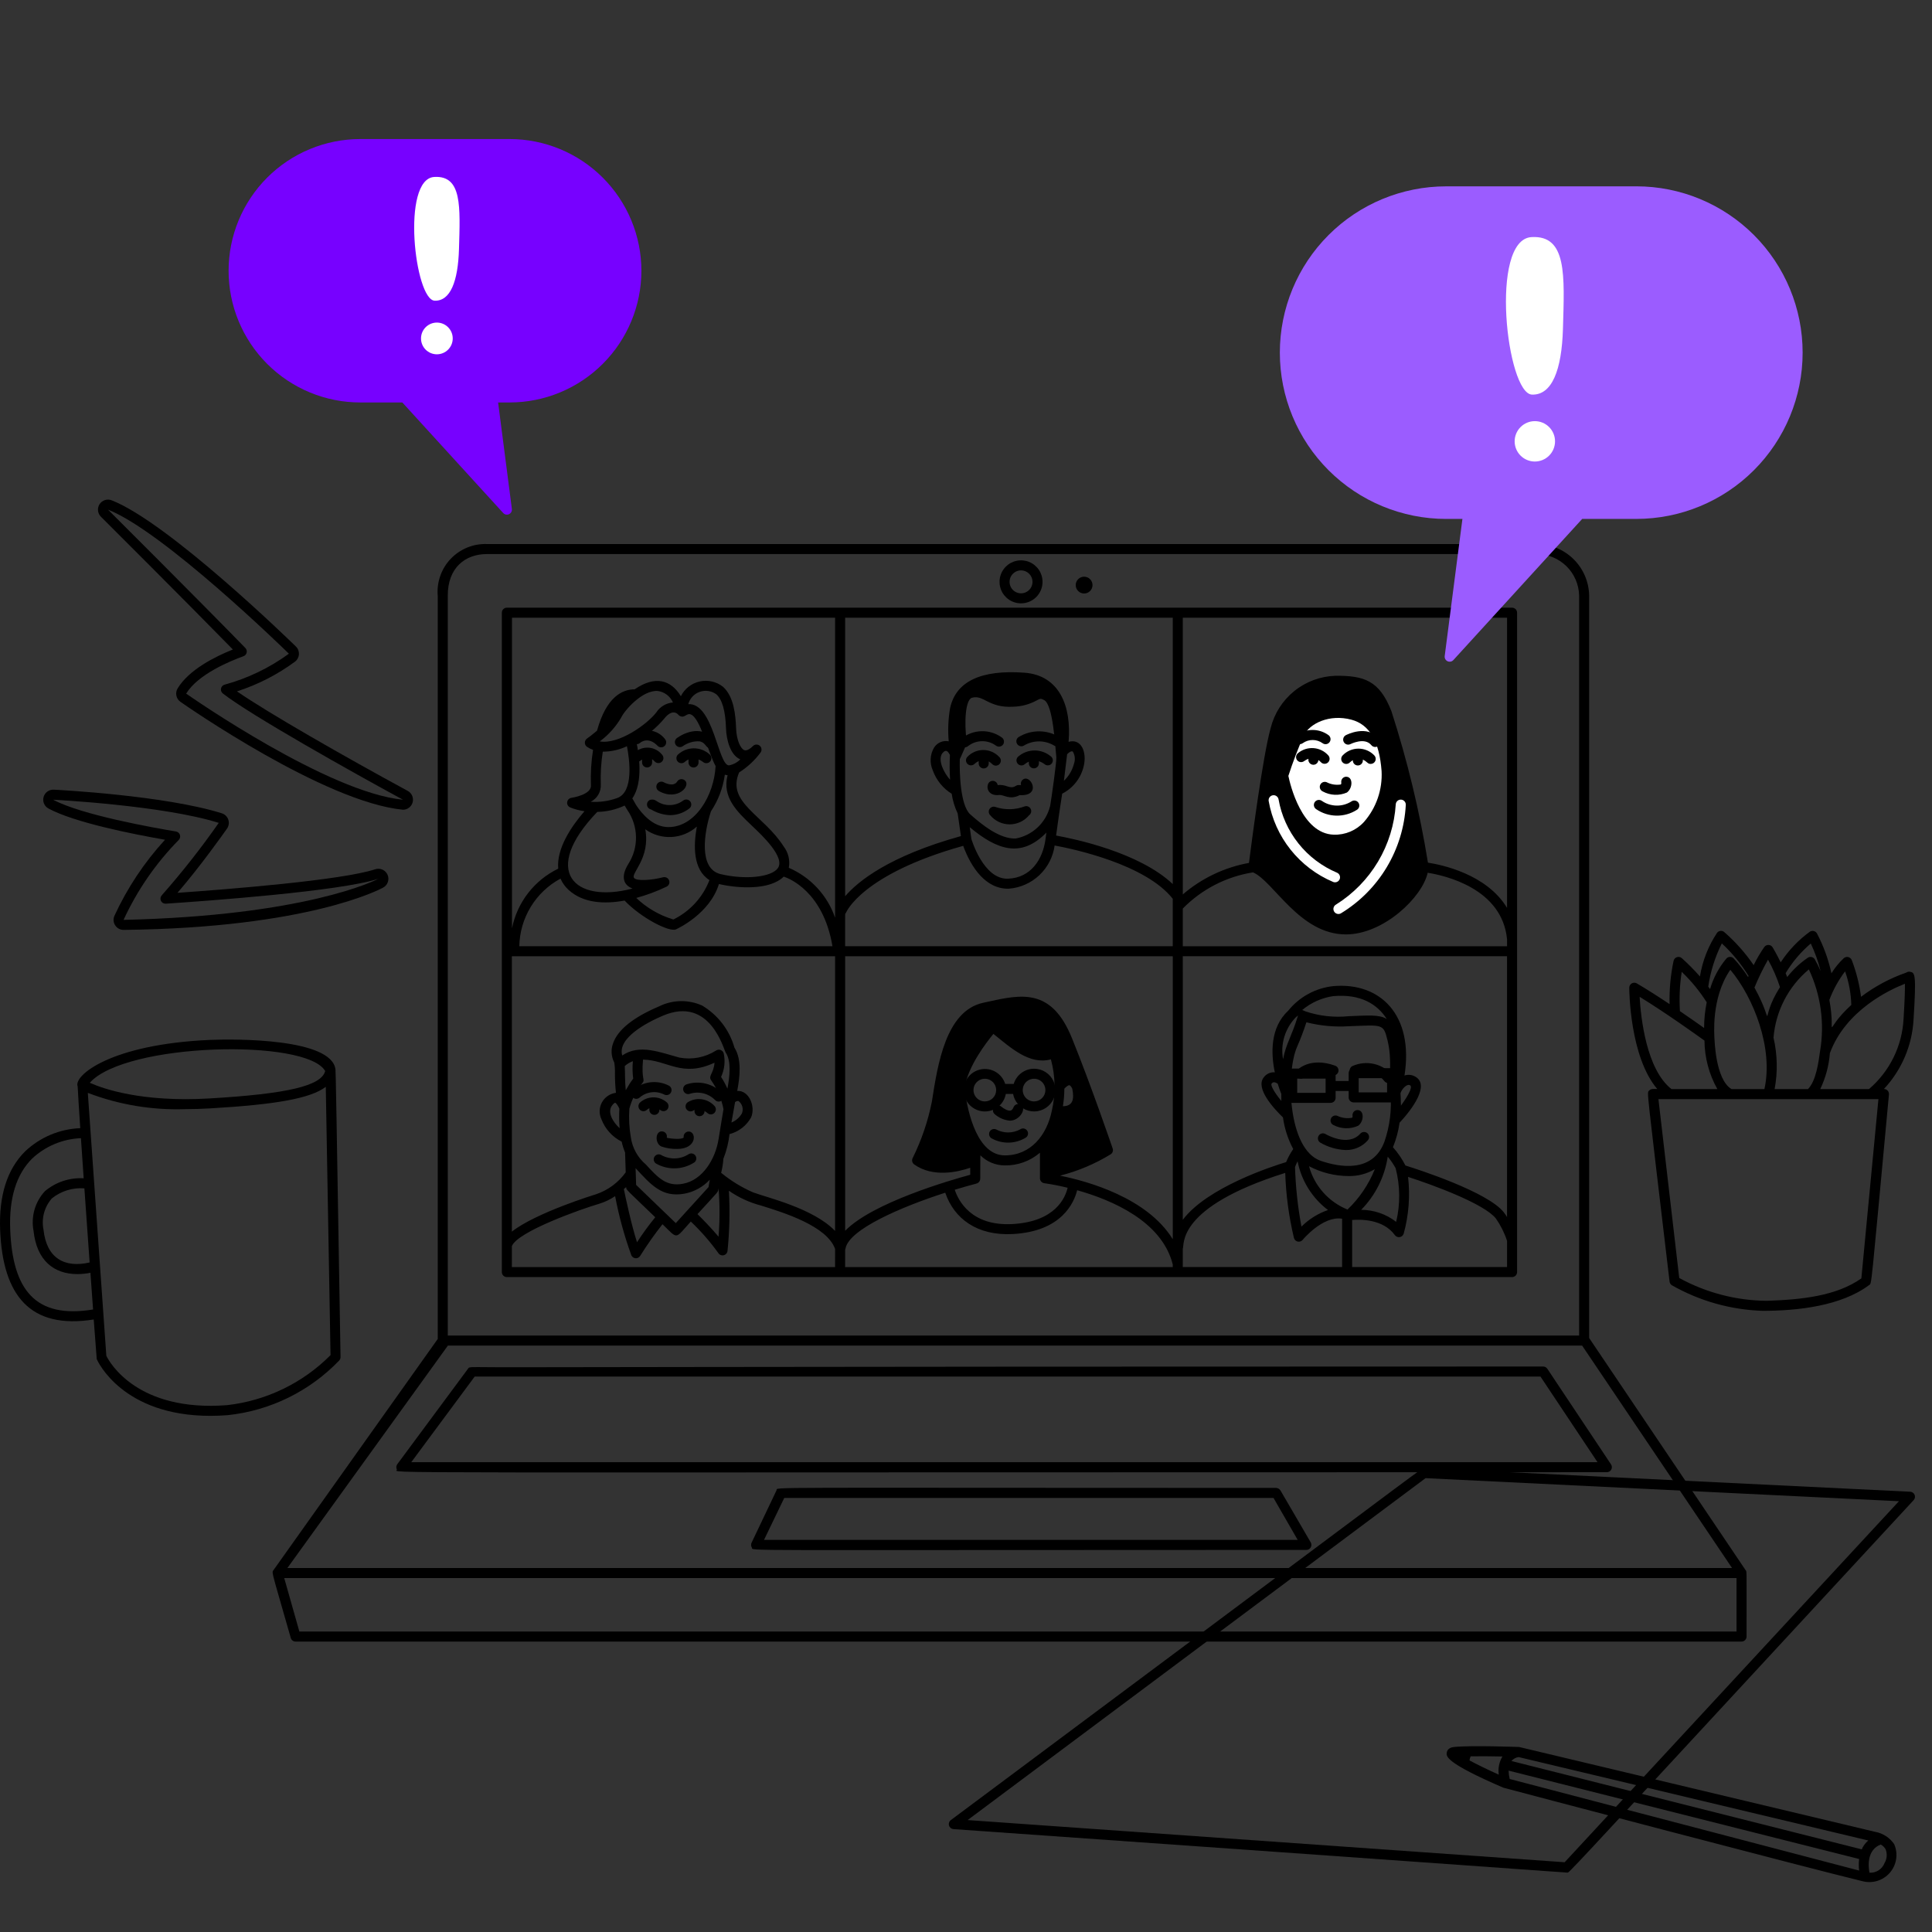 <?xml version="1.0" encoding="UTF-8"?> <svg xmlns="http://www.w3.org/2000/svg" width="264" height="264" viewBox="0 0 264 264" fill="none"><rect x="0" y="0" width="264" height="264" fill="#333333" stroke="none"/><g id="Frame 2087325016"><g id="Group"><path id="Vector" d="M213.808 255.855C212.8 255.807 206.21 255.284 130.29 249.941C130.151 249.931 130.017 249.879 129.908 249.791C129.799 249.704 129.719 249.585 129.68 249.45C129.641 249.316 129.643 249.173 129.688 249.04C129.732 248.907 129.816 248.791 129.929 248.708C182.649 209.409 192.059 202.289 193.869 201.025C194.424 200.637 194.542 200.591 194.623 200.603L261.022 203.838C261.153 203.844 261.279 203.887 261.385 203.962C261.492 204.038 261.574 204.142 261.624 204.263C261.673 204.383 261.687 204.516 261.664 204.644C261.64 204.772 261.581 204.891 261.492 204.987C224.808 244.632 216.648 253.519 214.751 255.418C214.148 256.022 214.333 255.88 213.808 255.855ZM132.225 248.704L213.805 254.467L259.483 205.135L194.797 201.984L132.225 248.704Z" fill="black"></path><path id="Vector_2" d="M258.855 252.029C258.555 251.579 258.166 251.195 257.713 250.9C257.26 250.604 256.752 250.403 256.22 250.31L207.585 238.719C207.317 238.711 201.051 238.481 198.68 238.719C197.884 238.797 197.721 239.28 197.693 239.482C197.614 239.993 197.481 240.852 205.415 244.277C205.543 244.331 247.375 255.343 254.454 257.046C255.125 257.232 255.835 257.225 256.502 257.025C257.169 256.826 257.766 256.442 258.225 255.918C258.684 255.394 258.985 254.751 259.095 254.063C259.204 253.376 259.118 252.671 258.844 252.03L258.855 252.029ZM204.799 242.499C203.351 241.846 201.9 241.146 200.806 240.557C200.818 240.36 200.872 240.167 200.962 239.992C202.332 239.973 204.003 239.992 205.302 240.018C204.855 240.763 204.678 241.639 204.799 242.499ZM207.519 240.098L255.292 251.495C254.979 251.767 254.716 252.091 254.515 252.454C254.471 252.536 254.447 252.623 254.408 252.708L206.532 240.635C206.782 240.338 207.134 240.147 207.519 240.098ZM206.149 241.95C243.705 251.414 252.133 253.55 254.043 254.024C253.979 254.548 253.979 255.079 254.043 255.603L206.293 243.092C206.202 242.718 206.153 242.335 206.145 241.95H206.149ZM257.511 254.583C257.354 254.992 257.069 255.34 256.699 255.576C256.33 255.812 255.894 255.923 255.456 255.894C255.277 254.95 255.104 252.787 256.995 252.044C257.271 252.195 257.501 252.418 257.659 252.689C257.782 252.995 257.832 253.325 257.807 253.653C257.781 253.982 257.68 254.3 257.511 254.583Z" fill="black"></path><path id="Vector_3" d="M45.842 146.163C45.392 141.866 32.087 141.952 28.685 142.1C15.081 142.69 9.996 147.002 10.615 148.465C10.656 149.381 10.786 151.454 10.967 154.161C8.153 154.269 5.475 155.396 3.431 157.332C0.982 159.762 -0.166 163.373 0.019 168.061C0.374 177.042 4.12 181.683 12.807 180.301C13.045 183.544 13.208 185.686 13.218 185.718C13.366 186.054 16.767 193.469 28.736 193.469C29.495 193.469 30.29 193.438 31.121 193.376C36.922 192.76 42.319 190.112 46.357 185.9C46.472 185.771 46.535 185.603 46.532 185.43C45.947 149.632 45.874 146.476 45.842 146.163ZM44.436 146.352C43.913 148.379 39.286 149.471 28.622 150.098C19.32 150.646 14.034 148.75 12.267 147.957C17.131 142.486 41.858 141.872 44.436 146.352ZM1.395 168.008C1.226 163.725 2.233 160.465 4.39 158.314C6.206 156.615 8.573 155.626 11.059 155.529L11.434 161.009C9.507 160.896 7.61 161.527 6.135 162.772C5.471 163.491 4.984 164.355 4.715 165.296C4.445 166.237 4.4 167.229 4.583 168.19C5.017 172.244 7.358 174.1 10.574 174.1C11.172 174.099 11.768 174.038 12.355 173.92L12.718 178.936C4.836 180.232 1.719 176.277 1.395 168.008ZM12.248 172.511C8.848 173.291 6.365 171.963 5.946 168.039C5.793 167.285 5.816 166.506 6.014 165.763C6.213 165.019 6.58 164.332 7.088 163.754C8.342 162.75 9.93 162.26 11.531 162.384L12.248 172.511ZM31.026 192.009C18.807 192.95 14.998 186.221 14.53 185.266L12 149.336C16.245 150.958 20.772 151.714 25.314 151.56C26.379 151.56 27.506 151.528 28.702 151.458C37.703 150.93 42.432 150.102 44.517 148.509L45.166 185.174C41.367 188.994 36.38 191.405 31.026 192.009Z" fill="black"></path><path id="Vector_4" d="M238.537 214.566C238.537 214.566 217.208 182.918 217.15 182.832V81.38C217.118 79.501 216.348 77.71 215.007 76.393C213.666 75.076 211.862 74.339 209.983 74.34H66.523C65.6 74.31 64.681 74.476 63.827 74.828C62.973 75.18 62.203 75.71 61.569 76.381C60.935 77.053 60.451 77.852 60.149 78.725C59.847 79.598 59.734 80.525 59.817 81.445V182.962L37.376 214.544C37.256 214.711 37.183 214.724 37.358 215.451C37.586 216.395 38.231 218.547 39.731 223.816C39.772 223.96 39.859 224.086 39.978 224.176C40.097 224.266 40.242 224.314 40.392 224.314H237.974C238.156 224.314 238.33 224.242 238.459 224.113C238.587 223.985 238.659 223.81 238.659 223.629C238.659 218.423 238.674 216.272 238.659 215.354C238.644 214.605 238.613 214.677 238.537 214.566ZM61.187 81.434C61.16 77.537 63.617 75.71 66.523 75.71H209.987C211.503 75.709 212.959 76.303 214.042 77.364C215.125 78.424 215.749 79.867 215.78 81.383V182.499H61.187V81.434ZM61.203 183.869H216.191C217.346 185.6 221.573 191.835 236.677 214.263H39.271L61.203 183.869ZM40.908 222.946L38.838 215.633H237.289V222.946H40.908Z" fill="black"></path><path id="Vector_5" d="M90.015 108.08C89.863 107.988 89.752 107.839 89.708 107.667C89.663 107.494 89.687 107.311 89.775 107.156C89.863 107.001 90.008 106.886 90.18 106.837C90.351 106.787 90.535 106.806 90.692 106.89C90.751 106.923 92.021 107.621 92.542 106.786C92.589 106.709 92.651 106.643 92.725 106.591C92.798 106.539 92.881 106.501 92.968 106.481C93.056 106.461 93.147 106.458 93.236 106.473C93.324 106.488 93.409 106.52 93.486 106.568C94.594 107.26 92.618 109.564 90.015 108.08Z" fill="black"></path><path id="Vector_6" d="M91.589 111.387C90.66 111.358 89.754 111.088 88.96 110.605C88.815 110.576 88.684 110.502 88.585 110.392C88.486 110.283 88.425 110.144 88.411 109.997C88.397 109.851 88.431 109.703 88.508 109.577C88.585 109.451 88.7 109.353 88.837 109.298C88.987 109.253 89.145 109.245 89.299 109.273C89.453 109.301 89.599 109.366 89.723 109.461C90.261 109.832 90.903 110.024 91.556 110.01C92.21 109.996 92.842 109.777 93.364 109.384C93.436 109.33 93.518 109.291 93.605 109.269C93.692 109.246 93.783 109.241 93.872 109.254C93.961 109.267 94.047 109.297 94.124 109.343C94.202 109.389 94.269 109.449 94.323 109.521C94.377 109.593 94.417 109.675 94.439 109.762C94.461 109.849 94.466 109.94 94.454 110.029C94.441 110.118 94.411 110.204 94.365 110.281C94.319 110.359 94.258 110.426 94.186 110.48C93.444 111.06 92.531 111.379 91.589 111.387Z" fill="black"></path><path id="Vector_7" d="M90.348 102.121C90.257 102.121 90.166 102.102 90.081 102.067C89.997 102.031 89.92 101.978 89.857 101.912C88.624 100.638 87.63 101.364 87.441 101.528C87.304 101.643 87.127 101.7 86.948 101.687C86.77 101.674 86.603 101.591 86.485 101.456C86.367 101.322 86.306 101.146 86.316 100.967C86.325 100.788 86.405 100.62 86.537 100.499C86.847 100.24 87.206 100.047 87.593 99.93C87.979 99.813 88.385 99.774 88.787 99.817C89.188 99.86 89.577 99.984 89.93 100.18C90.283 100.376 90.593 100.641 90.842 100.959C90.935 101.056 90.999 101.178 91.023 101.31C91.048 101.443 91.033 101.579 90.98 101.703C90.928 101.827 90.84 101.933 90.727 102.007C90.615 102.082 90.483 102.121 90.348 102.121Z" fill="black"></path><path id="Vector_8" d="M97.069 102.238C96.392 102.238 96.495 101.466 95.562 101.296C94.755 101.261 93.96 101.497 93.302 101.964C93.153 102.069 92.969 102.111 92.79 102.08C92.611 102.049 92.451 101.948 92.346 101.799C92.241 101.651 92.2 101.467 92.231 101.287C92.262 101.108 92.363 100.949 92.511 100.844C94.224 99.635 96.431 99.419 97.639 101.166C97.71 101.269 97.751 101.39 97.758 101.515C97.765 101.64 97.738 101.764 97.679 101.875C97.621 101.985 97.533 102.078 97.425 102.142C97.317 102.206 97.194 102.239 97.069 102.238Z" fill="black"></path><path id="Vector_9" d="M131.836 102.117C131.697 102.116 131.562 102.074 131.448 101.995C131.334 101.917 131.247 101.805 131.197 101.676C131.148 101.547 131.139 101.405 131.172 101.271C131.204 101.136 131.277 101.014 131.38 100.922C132.153 100.297 133.111 99.944 134.104 99.916C135.098 99.888 136.074 100.187 136.882 100.767C136.957 100.817 137.022 100.88 137.072 100.955C137.123 101.029 137.158 101.113 137.176 101.201C137.195 101.289 137.195 101.38 137.178 101.468C137.162 101.556 137.128 101.641 137.078 101.716C137.029 101.791 136.965 101.856 136.891 101.906C136.816 101.957 136.733 101.992 136.645 102.011C136.556 102.029 136.466 102.03 136.377 102.013C136.289 101.996 136.205 101.962 136.129 101.912C135.574 101.495 134.896 101.273 134.201 101.28C133.506 101.286 132.833 101.522 132.285 101.949C132.16 102.057 132.001 102.117 131.836 102.117Z" fill="black"></path><path id="Vector_10" d="M139.197 100.712C140.039 100.201 141.007 99.931 141.993 99.935C142.979 99.938 143.945 100.213 144.785 100.73C144.935 100.833 145.037 100.991 145.07 101.17C145.103 101.349 145.064 101.533 144.961 101.683C144.858 101.832 144.7 101.935 144.521 101.968C144.342 102.001 144.158 101.962 144.008 101.859C143.387 101.495 142.679 101.305 141.959 101.308C141.239 101.311 140.534 101.508 139.916 101.878C139.761 101.971 139.577 101.999 139.402 101.956C139.227 101.913 139.075 101.803 138.981 101.65C138.886 101.497 138.856 101.312 138.896 101.137C138.937 100.961 139.045 100.809 139.197 100.712Z" fill="black"></path><path id="Vector_11" d="M139.705 106.586C139.612 106.673 139.545 106.785 139.512 106.908C139.479 107.031 139.481 107.161 139.518 107.283C139.433 107.283 139.347 107.283 139.266 107.272C138.688 107.213 138.718 107.82 137.647 107.458C137.229 107.292 136.777 107.229 136.329 107.276C136.305 107.125 136.23 106.987 136.118 106.883C136.006 106.779 135.862 106.716 135.71 106.703C135.558 106.69 135.405 106.729 135.278 106.812C135.15 106.896 135.053 107.02 135.004 107.165C134.751 107.913 135.266 108.778 136.511 108.634C137.211 108.558 137.906 109.376 139.339 108.65C142.484 108.834 140.757 105.575 139.705 106.586Z" fill="black"></path><path id="Vector_12" d="M135.31 111.4C135.199 111.288 135.129 111.142 135.113 110.985C135.097 110.828 135.136 110.67 135.222 110.538C135.309 110.406 135.439 110.309 135.589 110.261C135.74 110.214 135.902 110.22 136.049 110.279C137.337 110.703 138.732 110.673 140.001 110.193C140.157 110.138 140.328 110.142 140.482 110.204C140.635 110.265 140.761 110.38 140.837 110.528C140.912 110.675 140.931 110.845 140.891 111.005C140.851 111.166 140.755 111.306 140.619 111.401C140.295 111.791 139.889 112.104 139.43 112.319C138.971 112.534 138.471 112.645 137.964 112.645C137.458 112.645 136.957 112.533 136.499 112.318C136.04 112.103 135.634 111.789 135.31 111.4Z" fill="black"></path><path id="Vector_13" d="M86.939 150.154C86.804 150.154 86.671 150.113 86.559 150.038C86.446 149.962 86.359 149.855 86.307 149.729C86.256 149.604 86.243 149.466 86.269 149.333C86.296 149.2 86.362 149.078 86.459 148.983C87.117 148.392 87.938 148.014 88.815 147.898C89.691 147.782 90.583 147.935 91.371 148.335C91.453 148.373 91.526 148.427 91.586 148.494C91.647 148.56 91.694 148.638 91.724 148.723C91.754 148.808 91.768 148.898 91.763 148.988C91.759 149.078 91.737 149.166 91.699 149.247C91.66 149.329 91.606 149.402 91.54 149.462C91.473 149.523 91.395 149.569 91.31 149.6C91.226 149.63 91.136 149.644 91.046 149.639C90.956 149.635 90.868 149.613 90.786 149.575C90.249 149.296 89.641 149.184 89.04 149.254C88.439 149.324 87.872 149.572 87.413 149.966C87.285 150.087 87.115 150.154 86.939 150.154Z" fill="black"></path><path id="Vector_14" d="M98.212 150.53C98.115 150.53 98.018 150.509 97.929 150.469C97.841 150.429 97.761 150.37 97.697 150.297C97.252 149.852 96.692 149.54 96.08 149.395C95.468 149.25 94.828 149.277 94.231 149.475C94.061 149.525 93.878 149.508 93.721 149.427C93.563 149.346 93.443 149.207 93.386 149.039C93.329 148.871 93.339 148.688 93.414 148.528C93.49 148.367 93.624 148.242 93.79 148.179C94.643 147.894 95.558 147.858 96.431 148.072C97.304 148.287 98.098 148.745 98.722 149.393C98.808 149.491 98.865 149.613 98.885 149.742C98.904 149.872 98.886 150.005 98.832 150.125C98.779 150.245 98.692 150.346 98.582 150.418C98.472 150.49 98.343 150.529 98.212 150.53Z" fill="black"></path><path id="Vector_15" d="M93.987 154.629C93.807 154.662 93.647 154.765 93.541 154.915C93.436 155.066 93.394 155.252 93.424 155.433C93.179 155.76 91.528 155.585 91.12 155.47V155.412C91.137 155.324 91.136 155.233 91.117 155.145C91.099 155.056 91.063 154.973 91.012 154.899C90.961 154.824 90.896 154.761 90.82 154.712C90.745 154.662 90.661 154.629 90.572 154.612C89.514 154.424 89.438 156.248 90.38 156.667C91.075 156.905 91.806 157.016 92.539 156.997C95.394 156.992 95.157 154.435 93.987 154.629Z" fill="black"></path><path id="Vector_16" d="M89.622 158.983C89.473 158.878 89.372 158.719 89.34 158.54C89.309 158.361 89.35 158.177 89.454 158.028C89.558 157.88 89.718 157.778 89.897 157.747C90.075 157.715 90.26 157.756 90.408 157.861C90.987 158.171 91.638 158.319 92.293 158.29C92.948 158.261 93.584 158.055 94.132 157.695C94.211 157.651 94.299 157.624 94.389 157.614C94.479 157.604 94.57 157.612 94.656 157.638C94.743 157.664 94.824 157.706 94.894 157.763C94.965 157.821 95.023 157.891 95.066 157.971C95.109 158.051 95.135 158.138 95.144 158.228C95.153 158.318 95.144 158.409 95.117 158.496C95.091 158.583 95.047 158.663 94.989 158.733C94.931 158.802 94.86 158.86 94.78 158.902C94.007 159.377 93.12 159.636 92.212 159.65C91.304 159.664 90.41 159.434 89.622 158.983Z" fill="black"></path><path id="Vector_17" d="M137.997 153.134C137.219 153.066 136.485 152.748 135.902 152.228C135.77 152.107 135.69 151.939 135.681 151.76C135.671 151.581 135.732 151.406 135.85 151.271C135.969 151.136 136.135 151.053 136.314 151.04C136.493 151.027 136.669 151.084 136.807 151.2C137.122 151.474 137.746 151.85 138.107 151.748C138.163 151.735 138.337 151.693 138.503 151.286C138.571 151.118 138.704 150.984 138.871 150.914C139.038 150.843 139.226 150.842 139.394 150.91C140.415 151.327 139.397 153.134 137.997 153.134Z" fill="black"></path><path id="Vector_18" d="M135.566 155.588C135.484 155.552 135.409 155.5 135.346 155.435C135.284 155.37 135.235 155.293 135.202 155.21C135.169 155.126 135.153 155.036 135.154 154.946C135.156 154.856 135.175 154.767 135.211 154.685C135.247 154.602 135.299 154.527 135.364 154.465C135.429 154.402 135.505 154.353 135.589 154.32C135.673 154.287 135.763 154.271 135.853 154.273C135.943 154.275 136.032 154.294 136.114 154.33C136.617 154.602 137.18 154.745 137.752 154.745C138.324 154.745 138.887 154.602 139.39 154.33C139.463 154.277 139.545 154.239 139.633 154.218C139.72 154.197 139.811 154.193 139.9 154.207C139.989 154.221 140.074 154.253 140.151 154.3C140.227 154.347 140.294 154.408 140.347 154.481C140.4 154.554 140.438 154.637 140.459 154.724C140.48 154.811 140.483 154.902 140.469 154.991C140.455 155.08 140.424 155.165 140.377 155.242C140.33 155.319 140.268 155.385 140.195 155.438C139.505 155.867 138.714 156.107 137.901 156.133C137.088 156.16 136.283 155.971 135.566 155.588Z" fill="black"></path><path id="Vector_19" d="M141.301 146.037C140.676 146.039 140.069 146.242 139.568 146.615C139.067 146.989 138.7 147.513 138.52 148.112H137.354C137.143 147.434 136.691 146.857 136.084 146.49C135.476 146.123 134.755 145.992 134.057 146.12C133.359 146.249 132.733 146.629 132.296 147.188C131.859 147.748 131.643 148.448 131.687 149.156C131.732 149.865 132.035 150.532 132.538 151.032C133.042 151.532 133.711 151.831 134.419 151.871C135.128 151.911 135.827 151.69 136.383 151.25C136.94 150.809 137.316 150.18 137.44 149.482H138.433C138.533 150.027 138.787 150.533 139.164 150.94C139.541 151.347 140.027 151.637 140.563 151.778C141.1 151.919 141.666 151.904 142.194 151.734C142.722 151.565 143.191 151.249 143.546 150.823C143.901 150.396 144.127 149.877 144.198 149.327C144.269 148.777 144.181 148.218 143.945 147.716C143.71 147.214 143.336 146.789 142.867 146.492C142.399 146.194 141.856 146.037 141.301 146.037ZM134.573 150.505C134.266 150.505 133.967 150.414 133.712 150.244C133.457 150.074 133.259 149.832 133.141 149.548C133.024 149.265 132.993 148.954 133.053 148.653C133.113 148.353 133.26 148.077 133.477 147.86C133.694 147.643 133.97 147.496 134.27 147.436C134.571 147.376 134.883 147.407 135.166 147.524C135.449 147.641 135.691 147.84 135.861 148.095C136.031 148.349 136.122 148.649 136.122 148.955C136.122 149.366 135.959 149.76 135.668 150.051C135.378 150.341 134.984 150.505 134.573 150.505ZM141.301 150.505C140.994 150.505 140.695 150.414 140.44 150.244C140.185 150.074 139.987 149.832 139.869 149.548C139.752 149.265 139.721 148.954 139.781 148.653C139.841 148.353 139.989 148.077 140.205 147.86C140.422 147.643 140.698 147.496 140.999 147.436C141.299 147.376 141.611 147.407 141.894 147.524C142.177 147.641 142.419 147.84 142.589 148.095C142.759 148.349 142.85 148.649 142.85 148.955C142.85 149.366 142.686 149.76 142.396 150.05C142.105 150.341 141.712 150.504 141.301 150.505Z" fill="black"></path><path id="Vector_20" d="M182.247 153.75C182.077 153.684 181.942 153.553 181.869 153.386C181.797 153.219 181.794 153.03 181.86 152.861C181.927 152.692 182.058 152.556 182.225 152.484C182.392 152.411 182.58 152.408 182.749 152.475C183.377 152.778 184.087 152.868 184.77 152.731C184.836 152.683 184.822 152.49 184.817 152.432C184.808 152.343 184.818 152.252 184.845 152.166C184.871 152.08 184.915 152 184.972 151.931C185.03 151.862 185.101 151.805 185.181 151.763C185.26 151.721 185.348 151.695 185.437 151.687C186.436 151.628 186.426 153.202 185.594 153.827C185.066 154.067 184.491 154.184 183.911 154.171C183.332 154.158 182.763 154.014 182.247 153.75Z" fill="black"></path><path id="Vector_21" d="M183.884 157.147C182.663 157.098 181.472 156.752 180.416 156.137C180.261 156.043 180.149 155.891 180.106 155.714C180.062 155.538 180.091 155.351 180.185 155.196C180.279 155.04 180.431 154.928 180.608 154.885C180.784 154.842 180.971 154.87 181.126 154.964C181.158 154.983 184.206 156.788 185.883 154.908C186.004 154.772 186.174 154.691 186.355 154.68C186.536 154.67 186.714 154.732 186.85 154.853C186.986 154.974 187.067 155.144 187.078 155.325C187.088 155.507 187.026 155.685 186.905 155.82C186.529 156.249 186.064 156.59 185.542 156.819C185.02 157.048 184.454 157.16 183.884 157.147Z" fill="black"></path><path id="Vector_22" d="M177.241 146.24C177.312 146.165 179.003 144.391 182.417 145.613C182.506 145.64 182.588 145.684 182.659 145.744C182.73 145.804 182.788 145.877 182.83 145.96C182.872 146.043 182.896 146.133 182.902 146.225C182.908 146.318 182.895 146.411 182.864 146.498C182.833 146.585 182.784 146.666 182.721 146.734C182.658 146.802 182.582 146.856 182.497 146.894C182.413 146.932 182.321 146.952 182.229 146.953C182.136 146.955 182.044 146.937 181.958 146.902C179.437 146.005 178.291 147.128 178.243 147.176C178.119 147.309 177.947 147.387 177.765 147.393C177.584 147.399 177.407 147.333 177.274 147.209C177.141 147.085 177.063 146.913 177.057 146.731C177.051 146.55 177.117 146.373 177.241 146.24Z" fill="black"></path><path id="Vector_23" d="M189.709 147.996C189.603 147.996 189.498 147.972 189.403 147.924C189.308 147.877 189.225 147.807 189.161 147.722C187.868 145.976 185.462 146.884 185.361 146.924C185.192 146.99 185.003 146.987 184.836 146.915C184.669 146.842 184.538 146.706 184.472 146.537C184.405 146.368 184.408 146.18 184.481 146.013C184.553 145.846 184.689 145.715 184.858 145.648C185.775 145.252 186.794 145.16 187.767 145.387C188.739 145.613 189.614 146.146 190.261 146.906C190.336 147.008 190.381 147.129 190.392 147.255C190.402 147.381 190.377 147.508 190.32 147.621C190.263 147.734 190.176 147.829 190.068 147.895C189.96 147.961 189.836 147.996 189.709 147.996Z" fill="black"></path><path id="Vector_24" d="M207.303 83.722C207.303 83.54 207.231 83.366 207.103 83.237C206.974 83.109 206.8 83.037 206.618 83.037H69.259C69.078 83.037 68.903 83.109 68.775 83.237C68.646 83.366 68.574 83.54 68.574 83.722V173.824C68.574 174.005 68.646 174.18 68.775 174.308C68.903 174.437 69.078 174.509 69.259 174.509H206.618C206.8 174.509 206.974 174.437 207.103 174.308C207.231 174.18 207.303 174.005 207.303 173.824V83.722ZM177.243 143.043C177.722 141.949 178.146 140.831 178.513 139.694C180.419 140.177 182.39 140.357 184.353 140.229C188.937 140.066 189.038 139.846 189.599 142.162C190.263 144.902 189.756 147.132 189.996 149.325C190.2 151.601 189.915 153.894 189.162 156.051C187.541 160.316 183.025 159.495 180.479 158.624C175.914 157.067 175.692 146.536 177.243 143.045V143.043ZM175.325 144.743C175.139 143.725 175.198 142.677 175.495 141.686C175.793 140.695 176.321 139.789 177.036 139.041C177.066 139.013 177.228 138.879 177.374 138.755C176.482 141.695 175.744 142.564 175.322 144.746L175.325 144.743ZM177.941 138.015C179.161 136.994 180.642 136.335 182.217 136.112H182.26C185.938 135.798 188.234 137.239 189.497 139.245C188.479 138.597 186.789 138.768 184.309 138.859C182.308 139.065 180.286 138.841 178.38 138.2C178.238 138.127 178.09 138.067 177.939 138.017L177.941 138.015ZM177.31 158.683C177.827 161.338 179.306 163.71 181.462 165.345C180.099 165.817 178.859 166.592 177.837 167.611C177.337 164.925 177.043 162.205 176.96 159.474C177.058 159.203 177.175 158.938 177.31 158.683ZM178.872 159.358C180.529 160.229 182.37 160.69 184.242 160.703C185.513 160.731 186.767 160.405 187.864 159.762C187.028 161.847 185.755 163.728 184.131 165.28C182.857 164.765 181.72 163.963 180.808 162.935C179.895 161.908 179.233 160.684 178.872 159.358ZM189.622 158.087L189.638 158.061C190.043 158.548 190.401 159.073 190.706 159.628C191.331 162.03 191.356 164.549 190.78 166.963C189.413 165.9 187.731 165.322 186 165.319C187.936 163.348 189.204 160.818 189.622 158.087ZM190.34 156.767C190.78 155.693 191.083 154.568 191.243 153.418C192.973 151.565 195.536 148.131 193.255 147.046C192.837 146.844 192.355 146.816 191.917 146.969C193.215 138.735 188.644 134.199 182.218 134.747C181.018 134.87 179.854 135.229 178.794 135.804C177.733 136.379 176.797 137.158 176.038 138.097C173.537 140.419 173.664 143.978 174.197 146.529C173.901 146.504 173.602 146.557 173.333 146.683C173.064 146.81 172.832 147.005 172.663 147.25C171.543 148.721 174.009 151.43 175.314 152.693C175.521 154.205 175.996 155.669 176.715 157.015C176.329 157.572 176.003 158.169 175.745 158.796C173.848 159.37 164.951 162.25 161.622 166.683C161.633 136.058 161.622 130.933 161.622 130.659H205.93V166.302C205.791 166.073 205.639 165.851 205.474 165.639C203.266 162.872 193.917 159.846 192.048 159.262C191.589 158.359 191.015 157.52 190.34 156.765V156.767ZM191.37 149.386C191.541 148.838 192.21 148.064 192.666 148.29C193.226 148.547 191.861 150.504 191.433 151.076C191.433 150.343 191.377 149.427 191.37 149.386ZM175.096 150.445C174.109 149.262 173.596 148.287 173.753 148.08C173.911 147.873 174.092 147.772 174.593 148.08C174.794 148.742 174.986 149.243 175.084 149.479C175.079 149.662 175.079 150.009 175.092 150.445H175.096ZM161.621 84.411H205.933V124.059C203.133 119.431 196.994 118.168 195.123 117.877C193.985 110.858 192.315 103.935 190.127 97.169C188.492 93.005 186.428 92.314 182.487 92.343C180.433 92.407 178.456 93.14 176.857 94.431C175.257 95.722 174.124 97.5 173.629 99.494C172.565 103.251 170.998 115.308 170.667 117.913C167.323 118.519 164.202 120.006 161.625 122.22L161.621 84.411ZM161.621 124.152C164.206 121.516 167.571 119.781 171.219 119.205C174.038 120.414 177.559 127.684 183.91 127.684C189.084 127.684 194.364 122.582 195.087 119.259C197.399 119.625 205.259 121.375 205.933 128.345V129.304H161.621V124.152ZM161.621 130.67C161.621 132.144 161.621 130.807 161.621 130.67ZM114.109 173.14H69.944V170.28C70.716 168.275 79.556 165.168 81.826 164.506C82.618 164.27 83.37 163.914 84.054 163.45C84.576 166.204 85.319 168.91 86.277 171.544C86.33 171.655 86.411 171.749 86.513 171.818C86.614 171.886 86.732 171.926 86.855 171.934C86.977 171.941 87.099 171.916 87.208 171.86C87.317 171.804 87.409 171.72 87.475 171.617C88.412 170.117 89.431 168.671 90.528 167.285C92.705 169.384 92.163 169.377 94.396 166.919C95.775 168.229 97.029 169.664 98.142 171.206C98.215 171.329 98.325 171.427 98.457 171.484C98.588 171.542 98.735 171.556 98.875 171.526C99.016 171.496 99.143 171.422 99.239 171.315C99.335 171.209 99.396 171.074 99.412 170.932C99.691 168.201 99.754 165.452 99.602 162.712C100.94 163.642 102.432 164.328 104.009 164.738C107.153 165.716 113.002 167.537 114.113 170.666L114.109 173.14ZM98.187 162.347C98.363 164.557 98.363 166.778 98.187 168.988C97.203 167.811 95.973 166.561 95.31 165.904C98.44 162.468 98.08 162.994 98.191 162.346L98.187 162.347ZM92.344 167.134L86.925 161.912L86.851 159.629C88.963 161.899 90.426 163.645 93.497 163.117C94.838 162.872 96.064 162.199 96.991 161.199L96.82 162.209L92.344 167.134ZM98.177 155.716C97.766 158.296 96.056 161.288 93.267 161.766C91.035 162.149 89.934 160.944 88.258 159.128C87.139 158.183 86.407 156.859 86.203 155.408C85.977 154.115 85.909 152.8 85.999 151.49C86.349 150.209 86.959 149.014 87.791 147.979C88.202 147.468 87.615 147.628 87.867 144.789C91.252 144.855 93.152 147.295 97.636 145.213C97.518 146.713 96.74 147.01 97.176 147.618C98.009 148.802 98.584 150.149 98.864 151.569C98.699 152.549 98.557 153.361 98.181 155.716H98.177ZM98.529 147.158C99.001 146.154 99.128 145.022 98.891 143.939C98.862 143.834 98.809 143.738 98.736 143.657C98.663 143.577 98.572 143.516 98.471 143.477C98.369 143.439 98.26 143.426 98.153 143.438C98.045 143.45 97.942 143.488 97.851 143.548C96.37 144.491 94.586 144.838 92.859 144.519C90.172 143.803 87.399 142.611 85.028 144.228C84.332 141.884 88.316 139.751 90.59 138.786C97.05 136.039 98.891 143.444 99.165 143.832C99.958 144.996 99.706 147.112 99.401 148.764C99.157 148.205 98.867 147.668 98.533 147.158H98.529ZM86.481 145.004C86.406 145.798 86.421 146.598 86.524 147.388C86.149 147.895 85.81 148.427 85.507 148.98C85.37 147.58 85.433 146.739 85.37 145.673C85.693 145.377 86.073 145.15 86.486 145.004H86.481ZM85.564 162.205C85.579 162.628 85.444 162.387 89.537 166.334C88.643 167.424 87.812 168.564 87.047 169.748C86.295 167.452 85.491 163.668 85.247 162.487C85.357 162.395 85.476 162.297 85.568 162.205H85.564ZM114.109 168.201C111.161 165.117 104.842 163.653 102.915 162.938C101.34 162.251 99.869 161.35 98.542 160.259C98.701 159.626 98.804 158.979 98.851 158.328C99.277 157.251 99.558 156.122 99.686 154.971C100.305 154.811 100.885 154.527 101.391 154.135C101.898 153.744 102.319 153.253 102.63 152.694C103.278 151.234 102.367 148.967 100.739 149.071C101.097 147.165 101.384 144.769 100.36 143.156C99.676 140.744 98.094 138.685 95.94 137.402C95.01 136.985 94 136.78 92.981 136.8C91.962 136.821 90.961 137.067 90.049 137.522C86.538 139.013 84.432 140.703 83.783 142.54C83.62 142.965 83.55 143.42 83.576 143.874C83.601 144.329 83.723 144.773 83.932 145.177C84.016 145.689 84.049 146.208 84.029 146.727C84.03 147.596 84.075 148.465 84.166 149.33C83.767 149.38 83.386 149.525 83.054 149.751C82.721 149.977 82.447 150.279 82.254 150.631C82.06 150.984 81.953 151.377 81.941 151.779C81.929 152.181 82.012 152.58 82.184 152.944C82.691 154.271 83.676 155.36 84.946 155.997C85.06 156.505 85.217 157.002 85.414 157.484L85.502 160.196C84.496 161.595 83.076 162.642 81.443 163.19C81.345 163.219 73.205 165.716 69.944 168.299V130.666H114.113L114.109 168.201ZM99.949 153.387C100.075 152.631 100.434 150.647 100.445 150.595C100.575 150.496 100.734 150.441 100.898 150.439C101.156 150.629 101.343 150.898 101.431 151.206C101.518 151.513 101.501 151.841 101.382 152.138C101.057 152.703 100.553 153.143 99.949 153.387ZM84.672 154.162C83.788 153.371 82.928 151.997 83.639 151.054C83.876 150.741 84.025 150.683 84.05 150.683C84.18 150.704 84.461 151.082 84.633 151.505C84.582 152.39 84.595 153.278 84.672 154.162ZM90.637 119.868C89.03 120.288 86.98 120.423 86.642 119.968C86.165 119.311 88.894 117.304 88.176 113.32C89.218 114.068 90.484 114.439 91.764 114.371C93.045 114.303 94.264 113.801 95.221 112.946C94.741 115.578 94.689 118.837 96.943 120.262C96.037 122.614 94.275 124.537 92.011 125.644C90.113 125.075 88.376 124.066 86.942 122.699C88.376 122.31 89.772 121.79 91.111 121.145C91.257 121.066 91.37 120.937 91.428 120.782C91.487 120.627 91.487 120.456 91.428 120.3C91.37 120.145 91.257 120.016 91.111 119.938C90.965 119.859 90.796 119.836 90.634 119.873L90.637 119.868ZM97.152 110.856C98.154 109.354 98.801 107.645 99.044 105.857C99.167 105.895 99.294 105.92 99.422 105.932C98.646 108.935 100.716 110.909 102.734 112.82C104.063 114.079 107.351 117.14 106.285 118.637C105.397 119.87 101.815 120.244 98.461 119.442C95.439 118.722 96.196 113.777 97.15 110.861L97.152 110.856ZM94.051 96.219C94.155 95.834 94.352 95.48 94.623 95.187C94.895 94.895 95.233 94.673 95.61 94.54C95.986 94.407 96.389 94.367 96.784 94.424C97.179 94.482 97.554 94.634 97.877 94.868C98.69 95.586 99.125 97.111 99.206 99.526C99.261 101.133 99.806 103.198 101.16 103.763C100.739 104.189 100.197 104.476 99.609 104.585C98.118 104.589 97.495 96.028 94.051 96.219ZM94.349 97.609C95.703 98.045 96.746 102.804 97.784 104.679C97.579 108.676 95.015 113.036 91.32 113.019C89.226 113.009 87.702 111.209 86.89 109.957C86.79 109.774 86.523 109.272 86.402 109.098C87.969 106.873 87.264 102.781 86.95 101.334C88.402 100.528 89.695 99.465 90.766 98.196C91.346 97.449 92.1 97.004 92.726 97.698C92.783 97.763 92.852 97.815 92.929 97.853L92.956 97.861C93.558 98.137 93.834 97.427 94.349 97.609ZM89.679 97.352C88.387 99.014 84.532 101.756 81.954 101.31C83.138 100.435 84.133 99.33 84.879 98.06C85.317 97.109 87.746 94.279 89.871 94.419C90.325 94.477 90.755 94.653 91.12 94.929C91.485 95.205 91.772 95.571 91.952 95.991C91.494 96.028 91.051 96.17 90.656 96.406C90.262 96.642 89.928 96.966 89.679 97.352ZM82.369 102.713C83.511 102.711 84.638 102.457 85.671 101.967C86.028 103.798 86.629 108.219 84.332 109.05C83.175 109.47 81.942 109.643 80.714 109.558C81.153 109.342 81.518 109.001 81.764 108.579C82.01 108.156 82.125 107.67 82.096 107.181C82.044 105.687 82.135 104.19 82.369 102.713ZM81.617 110.942C82.91 110.922 84.183 110.626 85.353 110.074C85.458 110.263 85.587 110.475 85.738 110.708C86.48 111.788 86.886 113.063 86.906 114.373C86.926 115.683 86.558 116.97 85.849 118.072C84.727 119.892 85.28 120.997 86.435 121.413C78.39 123.527 73.882 118.981 81.617 110.942ZM77.7 121.605C79.725 123.452 82.65 123.552 85.349 123.06C87.597 125.424 91.448 127.405 92.368 126.993C92.567 126.904 96.989 124.87 98.24 120.798C100.861 121.409 105.209 121.665 107.089 119.786C107.781 120.006 112.49 121.794 113.751 129.296H70.961C70.997 127.396 71.537 125.539 72.525 123.917C73.514 122.294 74.916 120.963 76.589 120.059C76.845 120.648 77.224 121.174 77.7 121.605ZM114.113 125.407C113.592 123.891 112.76 122.501 111.67 121.326C110.581 120.151 109.258 119.216 107.786 118.581C107.88 118.078 107.867 117.561 107.749 117.062C107.631 116.564 107.41 116.096 107.101 115.688C104.346 111.341 99.232 109.675 100.998 105.55C102.129 104.833 103.119 103.915 103.919 102.841C104.024 102.703 104.074 102.53 104.056 102.357C104.039 102.184 103.957 102.024 103.826 101.91C103.695 101.795 103.525 101.735 103.352 101.741C103.178 101.747 103.013 101.818 102.89 101.941C102.616 102.215 102.091 102.655 101.704 102.504C101.194 102.304 100.636 101.118 100.582 99.482C100.52 97.687 100.269 95.149 98.791 93.842C98.347 93.493 97.831 93.247 97.28 93.123C96.73 92.998 96.158 92.998 95.607 93.121C95.056 93.245 94.54 93.49 94.095 93.838C93.651 94.186 93.289 94.629 93.037 95.134C91.679 92.899 89.531 92.266 86.727 94.191C85.003 94.202 82.846 95.246 81.581 99.845C81.033 100.318 80.51 100.712 80.211 100.923C80.12 100.987 80.045 101.072 79.994 101.17C79.942 101.269 79.916 101.379 79.916 101.49C79.917 101.602 79.945 101.711 79.998 101.809C80.05 101.907 80.126 101.991 80.218 102.054C80.474 102.224 80.75 102.362 81.04 102.465C80.783 104.064 80.686 105.685 80.749 107.303C80.86 108.605 78.12 109.016 78.092 109.02C77.944 109.039 77.806 109.106 77.7 109.21C77.594 109.314 77.524 109.45 77.502 109.598C77.48 109.745 77.506 109.895 77.577 110.026C77.648 110.157 77.76 110.261 77.896 110.323C78.528 110.581 79.191 110.759 79.868 110.85C78.06 112.934 76.032 115.951 76.279 118.7C74.668 119.479 73.26 120.621 72.164 122.035C71.068 123.45 70.314 125.099 69.962 126.853V84.407H114.113V125.407ZM160.251 173.139H115.483C115.483 170.015 115.472 170.923 115.541 170.578C116.038 168 123.021 164.961 129.165 162.977C130.374 166.539 133.538 168.885 138.388 168.627C145.048 168.275 146.757 164.372 147.19 162.64C151.887 163.956 158.768 166.861 160.251 172.778V173.139ZM133.947 161.061C133.947 158.44 133.964 158.732 133.964 157.87C134.851 158.751 136.049 159.246 137.299 159.248C139.059 159.278 140.768 158.66 142.104 157.514V160.996C142.102 161.164 142.163 161.327 142.273 161.453C142.384 161.579 142.537 161.661 142.704 161.681C143.774 161.835 144.837 162.042 145.886 162.303C145.576 163.647 144.216 166.95 138.32 167.264C132.67 167.56 130.93 163.998 130.463 162.575C131.507 162.256 132.518 161.968 133.434 161.728C133.581 161.689 133.71 161.602 133.802 161.481C133.894 161.361 133.944 161.213 133.942 161.061H133.947ZM131.815 148.65C132.261 145.714 134.749 142.485 135.748 141.278C138.106 143.162 140.647 145.546 143.601 144.758C144.22 147.036 144.267 149.433 143.738 151.734C143.053 155.132 140.843 157.878 137.307 157.878C133.653 157.878 132.201 152.261 131.811 148.65H131.815ZM160.255 169.337C156.749 163.657 148.622 161.407 144.848 160.651C147.282 160.03 149.61 159.049 151.755 157.74C151.887 157.658 151.987 157.535 152.039 157.389C152.091 157.243 152.093 157.084 152.043 156.937C152.013 156.852 149.136 148.418 146.481 141.867C143.682 134.961 139.591 135.868 134.853 136.913L134.329 137.03C129.247 138.142 128.125 145.454 127.342 150.505C126.81 153.191 125.925 155.795 124.709 158.248C124.634 158.394 124.615 158.562 124.654 158.721C124.693 158.88 124.788 159.02 124.921 159.115C127.497 160.951 130.909 160.144 132.577 159.57V160.529C129.783 161.286 119.216 164.352 115.487 168.181V130.666H160.255V169.337ZM145.239 151.164C145.37 150.371 145.437 149.568 145.438 148.764C145.642 148.532 145.964 148.266 146.131 148.292C146.2 148.301 146.377 148.436 146.523 148.771C146.8 150.161 146.634 151.148 145.239 151.164ZM160.251 129.296H115.483C115.483 123.754 115.452 125.111 115.604 124.712C115.624 124.66 117.787 119.446 131.618 115.581C132.686 118.517 134.699 121.505 137.83 121.438C139.395 121.322 140.872 120.672 142.015 119.598C143.158 118.523 143.898 117.089 144.111 115.534C146.744 116.019 156.528 118.105 160.251 122.809V129.296ZM132.815 95.346C134.421 94.89 135.07 96.772 138.454 96.57C139.574 96.543 140.672 96.249 141.656 95.712C142.165 95.446 142.217 95.419 142.686 95.669C143.895 96.319 144.174 101.844 144.343 103.478C144.4 104.036 143.642 109.338 143.494 110.161C143.483 110.187 143.474 110.214 143.467 110.241C143.179 111.333 142.587 112.321 141.759 113.089C140.931 113.858 139.902 114.375 138.791 114.579C136.628 114.666 134.201 112.719 132.585 111.283C131.215 110.065 131.089 105.507 131.157 103.672L131.183 103.683C132.094 101.584 132.142 101.656 132.098 101.362C131.727 98.664 131.927 95.6 132.815 95.346ZM142.868 114.638C142.49 117.525 140.795 119.943 137.774 120.068C134.382 120.239 132.737 114.644 132.737 114.644L132.509 113.031C136.278 116.182 139.561 117.278 142.986 113.768L142.868 114.638ZM160.251 120.803C155.672 116.471 146.811 114.622 144.312 114.175C144.948 109.517 144.902 110.171 145.144 108.453C145.879 108.078 146.524 107.547 147.032 106.896C147.54 106.246 147.9 105.492 148.086 104.688C148.532 102.848 147.804 100.873 146.018 101.367C146.429 96.554 144.801 92.275 139.98 91.922C134.045 91.491 130.63 93.112 129.83 96.741C129.567 98.244 129.503 99.776 129.639 101.296C129.259 101.221 128.866 101.261 128.509 101.413C128.153 101.565 127.851 101.821 127.642 102.147C127.363 102.616 127.202 103.146 127.172 103.691C127.141 104.235 127.242 104.78 127.466 105.277C127.94 106.6 128.849 107.723 130.043 108.462C130.183 109.398 130.46 110.308 130.865 111.163L131.305 114.248C121.464 116.988 117.239 120.425 115.486 122.468V84.407H160.253L160.251 120.803ZM145.378 106.692C145.559 105.287 145.722 103.903 145.818 103.067C146.005 102.866 146.303 102.608 146.582 102.677C146.736 102.927 146.832 103.208 146.861 103.5C146.891 103.792 146.855 104.087 146.755 104.363C146.525 105.255 146.048 106.063 145.378 106.694V106.692ZM129.826 106.549C129.013 105.65 128.114 103.921 128.738 102.965C129.141 102.487 129.412 102.404 129.805 103.163C129.745 104.292 129.752 105.422 129.826 106.55V106.549ZM161.621 170.637C161.895 170.181 160.548 165.013 175.621 160.272C175.717 163.273 176.118 166.256 176.817 169.177C176.851 169.297 176.918 169.405 177.01 169.49C177.101 169.575 177.215 169.634 177.337 169.659C177.46 169.684 177.587 169.675 177.705 169.633C177.823 169.591 177.927 169.518 178.006 169.421C178.034 169.385 180.754 166.1 183.395 166.533V173.136H161.621V170.637ZM184.765 173.137V166.707C185.833 166.615 188.986 166.549 190.6 168.771C190.676 168.875 190.779 168.956 190.898 169.004C191.017 169.052 191.147 169.065 191.273 169.043C191.399 169.021 191.517 168.963 191.612 168.878C191.708 168.792 191.777 168.681 191.813 168.558C192.503 166.039 192.704 163.411 192.406 160.817C195.968 161.972 202.808 164.495 204.406 166.5C205.062 167.439 205.577 168.471 205.933 169.56V173.137H184.765Z" fill="black"></path><path id="Vector_25" d="M219.572 201.17C42.77 201.17 54.522 201.378 54.228 200.792C54.171 200.679 54.147 200.552 54.157 200.426C54.168 200.3 54.214 200.179 54.289 200.077L63.971 187.006C64.048 186.902 63.971 186.785 65.293 186.808C69.509 186.882 91.708 186.729 210.863 186.729C210.975 186.729 211.086 186.757 211.186 186.81C211.285 186.863 211.37 186.939 211.433 187.033L220.142 200.104C220.211 200.207 220.25 200.327 220.256 200.451C220.263 200.575 220.235 200.699 220.176 200.808C220.118 200.918 220.031 201.009 219.924 201.073C219.818 201.137 219.696 201.17 219.572 201.17ZM56.199 199.8H218.292L210.497 188.099H64.867L56.199 199.8Z" fill="black"></path><path id="Vector_26" d="M178.517 211.789C98.05 211.789 103.051 211.966 102.738 211.469C102.676 211.371 102.641 211.259 102.634 211.144C102.627 211.029 102.65 210.914 102.699 210.81L106.111 203.642C106.341 203.162 102.047 203.318 174.419 203.318C174.544 203.333 174.663 203.378 174.766 203.449C174.868 203.521 174.952 203.617 175.008 203.729L179.107 210.763C179.167 210.867 179.198 210.985 179.198 211.105C179.198 211.224 179.167 211.342 179.107 211.446C179.047 211.55 178.961 211.636 178.857 211.696C178.754 211.757 178.636 211.789 178.517 211.789ZM104.4 210.419H177.322L174.02 204.688H107.164L104.4 210.419Z" fill="black"></path><path id="Vector_27" d="M146.992 79.951C146.992 80.256 147.113 80.548 147.328 80.763C147.544 80.978 147.836 81.099 148.14 81.099C148.445 81.099 148.737 80.978 148.952 80.763C149.167 80.548 149.288 80.256 149.288 79.951C149.288 79.647 149.167 79.355 148.952 79.139C148.737 78.924 148.445 78.803 148.14 78.803C147.836 78.803 147.544 78.924 147.328 79.139C147.113 79.355 146.992 79.647 146.992 79.951Z" fill="black"></path><path id="Vector_28" d="M139.522 82.446C138.941 82.446 138.373 82.274 137.889 81.952C137.406 81.629 137.029 81.17 136.806 80.633C136.584 80.097 136.525 79.506 136.638 78.936C136.751 78.365 137.031 77.842 137.442 77.43C137.853 77.019 138.376 76.739 138.946 76.626C139.516 76.512 140.107 76.57 140.644 76.792C141.181 77.014 141.64 77.391 141.963 77.874C142.286 78.357 142.459 78.925 142.459 79.506C142.459 80.285 142.149 81.032 141.598 81.583C141.048 82.134 140.301 82.445 139.522 82.446ZM139.522 77.939C139.212 77.939 138.908 78.03 138.65 78.203C138.392 78.375 138.191 78.62 138.072 78.907C137.953 79.193 137.922 79.509 137.982 79.813C138.043 80.118 138.192 80.397 138.411 80.617C138.631 80.836 138.911 80.986 139.215 81.046C139.519 81.107 139.835 81.075 140.122 80.957C140.408 80.838 140.653 80.636 140.826 80.378C140.998 80.12 141.09 79.817 141.089 79.506C141.089 79.091 140.923 78.692 140.629 78.399C140.336 78.105 139.937 77.94 139.522 77.939Z" fill="black"></path><path id="Vector_29" d="M16.921 127.067C16.691 127.072 16.464 127.02 16.261 126.915C16.057 126.811 15.882 126.656 15.754 126.466C15.625 126.277 15.546 126.057 15.524 125.829C15.502 125.601 15.537 125.371 15.627 125.16C17.38 121.351 19.715 117.839 22.547 114.748C18.175 113.985 10.158 112.396 6.618 110.476C6.345 110.327 6.13 110.089 6.01 109.801C5.89 109.514 5.872 109.194 5.958 108.895C6.044 108.595 6.23 108.334 6.484 108.154C6.739 107.975 7.047 107.887 7.358 107.906C7.957 107.936 22.531 108.688 30.31 111.134C30.515 111.198 30.701 111.31 30.855 111.461C31.009 111.611 31.125 111.795 31.194 111.998C31.264 112.202 31.284 112.418 31.254 112.631C31.224 112.844 31.145 113.047 31.022 113.223C30.619 113.797 27.367 118.406 24.25 122.001C31.073 121.523 46.672 120.296 51.279 118.78C51.605 118.673 51.96 118.694 52.272 118.836C52.584 118.979 52.832 119.233 52.965 119.55C53.099 119.866 53.109 120.221 52.993 120.544C52.877 120.867 52.645 121.135 52.341 121.295C51.935 121.512 42.127 126.778 16.921 127.067ZM7.266 109.278C11.112 111.361 21.083 113.127 24.047 113.619C24.172 113.64 24.288 113.694 24.384 113.777C24.479 113.859 24.55 113.966 24.588 114.086C24.627 114.207 24.631 114.335 24.601 114.457C24.571 114.58 24.508 114.692 24.419 114.781C21.296 117.958 18.747 121.652 16.884 125.698C41.771 125.126 51.309 120.291 51.702 120.081C46.51 121.795 28.159 123.119 22.658 123.484C22.521 123.494 22.384 123.462 22.265 123.393C22.147 123.323 22.052 123.22 21.992 123.096C21.933 122.971 21.913 122.832 21.934 122.696C21.955 122.561 22.016 122.434 22.11 122.334C24.889 119.186 27.487 115.884 29.892 112.442C22.287 110.047 7.421 109.286 7.266 109.278Z" fill="black"></path><path id="Vector_30" d="M55.071 110.647C44.359 109.617 25.457 96.463 24.657 95.902C24.371 95.702 24.173 95.401 24.102 95.06C24.03 94.719 24.092 94.364 24.273 94.066C25.823 91.519 29.342 89.743 31.822 88.752C25.416 82.198 13.893 70.709 13.794 70.613C13.569 70.392 13.428 70.099 13.395 69.785C13.361 69.471 13.436 69.156 13.609 68.891C13.781 68.627 14.039 68.43 14.34 68.334C14.64 68.237 14.965 68.248 15.259 68.364C23.068 71.43 39.734 87.657 40.439 88.347C40.58 88.485 40.689 88.652 40.759 88.836C40.829 89.02 40.858 89.217 40.846 89.414C40.833 89.61 40.777 89.802 40.684 89.975C40.59 90.148 40.46 90.3 40.302 90.418C37.899 92.189 35.225 93.558 32.384 94.473C36.654 97.43 47.095 103.395 55.719 108.075C55.986 108.22 56.196 108.45 56.318 108.728C56.44 109.007 56.466 109.317 56.392 109.612C56.317 109.907 56.147 110.168 55.908 110.356C55.669 110.543 55.375 110.646 55.071 110.647ZM14.76 69.641C14.86 69.739 27.312 82.154 33.529 88.547C33.609 88.629 33.667 88.73 33.698 88.84C33.728 88.95 33.731 89.067 33.705 89.178C33.679 89.29 33.626 89.393 33.55 89.479C33.474 89.565 33.378 89.63 33.27 89.669C31.452 90.323 27.049 92.135 25.438 94.78C26.227 95.328 44.841 108.288 55.067 109.279C48.217 105.561 34.259 97.741 30.448 94.757C30.348 94.679 30.272 94.575 30.228 94.456C30.184 94.337 30.174 94.208 30.199 94.084C30.223 93.96 30.282 93.845 30.368 93.752C30.454 93.659 30.564 93.592 30.686 93.558C33.85 92.695 36.829 91.261 39.476 89.326C38.784 88.645 22.316 72.604 14.76 69.641Z" fill="black"></path><path id="Vector_31" d="M87.646 36.998C87.64 32.226 85.742 27.651 82.368 24.277C78.993 20.903 74.419 19.005 69.647 19H49.234C46.87 19 44.53 19.465 42.347 20.37C40.163 21.274 38.179 22.6 36.508 24.271C34.837 25.943 33.511 27.927 32.606 30.11C31.702 32.294 31.236 34.634 31.236 36.998C31.236 39.361 31.702 41.702 32.606 43.885C33.511 46.069 34.837 48.053 36.508 49.724C38.179 51.395 40.163 52.721 42.347 53.625C44.53 54.53 46.87 54.995 49.234 54.995H54.976L68.762 70.102C68.86 70.21 68.99 70.283 69.132 70.312C69.275 70.34 69.423 70.323 69.555 70.262C69.687 70.201 69.796 70.099 69.867 69.972C69.937 69.845 69.965 69.699 69.947 69.554L68.065 54.995H69.647C74.419 54.99 78.994 53.093 82.368 49.718C85.743 46.344 87.641 41.77 87.646 36.998Z" fill="#7701FF"></path><path id="Vector_32" d="M223.59 25.464H197.608C191.581 25.464 185.801 27.858 181.54 32.119C177.279 36.38 174.885 42.16 174.885 48.187C174.885 54.213 177.279 59.993 181.54 64.254C185.801 68.515 191.581 70.909 197.608 70.909H199.835L197.412 89.648C197.393 89.792 197.422 89.939 197.492 90.066C197.563 90.193 197.672 90.294 197.804 90.356C197.936 90.417 198.084 90.434 198.226 90.405C198.369 90.377 198.499 90.303 198.597 90.196L216.201 70.907H223.599C229.626 70.907 235.405 68.513 239.667 64.251C243.928 59.99 246.322 54.21 246.322 48.184C246.322 42.157 243.928 36.378 239.667 32.116C235.405 27.855 229.626 25.461 223.599 25.461L223.59 25.464Z" fill="#9B5CFF"></path><path id="Vector_33" d="M57.529 46.246C57.529 46.821 57.758 47.373 58.164 47.779C58.571 48.185 59.122 48.414 59.697 48.414C60.272 48.414 60.823 48.185 61.229 47.779C61.636 47.373 61.864 46.821 61.864 46.246C61.864 45.672 61.636 45.12 61.229 44.714C60.823 44.307 60.272 44.079 59.697 44.079C59.122 44.079 58.571 44.307 58.164 44.714C57.758 45.12 57.529 45.672 57.529 46.246Z" fill="white"></path><path id="Vector_34" d="M206.971 60.307C206.971 61.039 207.261 61.74 207.779 62.258C208.296 62.775 208.998 63.066 209.73 63.066C210.462 63.066 211.163 62.775 211.681 62.258C212.198 61.74 212.489 61.039 212.489 60.307C212.489 59.575 212.198 58.873 211.681 58.356C211.163 57.838 210.462 57.548 209.73 57.548C208.998 57.548 208.296 57.838 207.779 58.356C207.261 58.873 206.971 59.575 206.971 60.307Z" fill="white"></path><path id="Vector_35" fill-rule="evenodd" clip-rule="evenodd" d="M59.397 41.088C61.537 41.157 62.592 38.459 62.719 34.012C62.884 28.258 63.157 23.954 59.342 24.18C54.79 24.448 56.678 40.999 59.397 41.088Z" fill="white"></path><path id="Vector_36" fill-rule="evenodd" clip-rule="evenodd" d="M209.342 53.921C212.067 54.008 213.409 50.574 213.571 44.915C213.782 37.585 214.129 32.111 209.273 32.398C203.484 32.741 205.888 53.812 209.342 53.921Z" fill="white"></path><path id="Vector_37" d="M261.008 132.79C260.915 132.771 260.819 132.772 260.726 132.793C260.634 132.813 260.546 132.852 260.469 132.907C258.254 133.677 256.173 134.791 254.304 136.209C254.08 134.495 253.655 132.813 253.039 131.198C252.998 131.094 252.934 131.002 252.85 130.93C252.767 130.857 252.667 130.805 252.559 130.779C252.451 130.754 252.339 130.755 252.232 130.782C252.124 130.809 252.025 130.862 251.943 130.936C251.291 131.545 250.725 132.239 250.257 132.999C249.85 131.105 249.186 129.274 248.285 127.559C248.239 127.475 248.176 127.402 248.1 127.344C248.023 127.286 247.936 127.244 247.843 127.222C247.75 127.2 247.653 127.197 247.559 127.215C247.465 127.232 247.376 127.269 247.297 127.323C245.731 128.463 244.385 129.877 243.324 131.498C242.776 130.385 242.27 129.526 242.228 129.459C242.17 129.361 242.089 129.279 241.991 129.22C241.894 129.161 241.783 129.128 241.67 129.123C241.556 129.117 241.443 129.14 241.34 129.19C241.238 129.239 241.149 129.313 241.083 129.406C240.536 130.193 240.051 131.021 239.632 131.883C238.489 130.211 237.137 128.691 235.609 127.362C235.541 127.303 235.461 127.259 235.376 127.232C235.29 127.205 235.199 127.194 235.11 127.202C235.02 127.209 234.933 127.234 234.853 127.276C234.773 127.317 234.702 127.374 234.644 127.442C233.441 129.247 232.639 131.288 232.29 133.428C231.512 132.547 230.683 131.711 229.809 130.925C229.719 130.847 229.611 130.793 229.495 130.77C229.378 130.746 229.258 130.753 229.145 130.79C229.032 130.827 228.93 130.893 228.851 130.981C228.771 131.069 228.715 131.176 228.69 131.292C228.276 133.236 228.092 135.222 228.142 137.209C226.652 136.216 225.078 135.203 223.663 134.376C223.559 134.315 223.441 134.283 223.32 134.283C223.2 134.282 223.081 134.314 222.977 134.374C222.872 134.434 222.785 134.52 222.725 134.625C222.665 134.729 222.633 134.847 222.633 134.968C222.633 135.39 222.707 144.4 226.455 148.805C225.917 148.805 225.595 148.743 225.339 149.035C225.034 149.372 224.928 147.921 228.14 175.125C228.152 175.23 228.188 175.33 228.245 175.418C228.302 175.506 228.379 175.58 228.469 175.634C232.258 177.786 236.515 178.983 240.87 179.12C245.649 179.12 251.597 178.459 255.414 175.595C255.772 175.321 255.581 176.81 258.116 149.554C258.125 149.459 258.114 149.363 258.083 149.272C258.053 149.182 258.004 149.098 257.939 149.028C257.875 148.957 257.796 148.901 257.709 148.862C257.621 148.824 257.526 148.804 257.431 148.805C259.85 146.218 261.283 142.863 261.478 139.327C261.879 132.979 261.66 132.927 261.008 132.79ZM252.126 132.732C252.644 134.208 252.93 135.756 252.974 137.32C248.945 140.997 250.962 141.985 249.975 136.635C250.5 135.236 251.225 133.921 252.126 132.729V132.732ZM247.438 128.928C248.008 130.139 248.46 131.403 248.786 132.702C248.553 132.155 248.289 131.622 247.996 131.104C247.95 131.024 247.888 130.954 247.815 130.899C247.741 130.843 247.657 130.803 247.567 130.78C247.478 130.758 247.384 130.754 247.293 130.768C247.202 130.783 247.115 130.816 247.037 130.865C245.966 131.599 245.014 132.491 244.212 133.512C244.143 133.332 244.075 133.155 244.001 132.977C244.919 131.449 246.08 130.08 247.438 128.925V128.928ZM247.175 132.468C248.816 135.952 249.348 139.856 248.701 143.652C248.487 145.194 248.153 147.699 247.057 148.816H242.495C242.931 146.49 242.879 144.099 242.343 141.795C242.488 139.996 242.99 138.245 243.82 136.643C244.649 135.041 245.79 133.621 247.175 132.465V132.468ZM241.596 131.136C242.258 132.332 242.804 133.588 243.228 134.887C240.172 139.705 242.817 140.538 239.74 134.949C240.278 133.639 240.898 132.365 241.596 131.133V131.136ZM241.1 148.816H236.594C234.364 147.462 234.296 141.947 234.265 141.807C234.294 141.67 233.73 136.445 236.44 132.514C239.618 136.291 242.348 143.233 241.1 148.819V148.816ZM235.281 128.914C236.697 130.222 237.926 131.72 238.933 133.365C238.913 133.412 238.888 133.462 238.869 133.502C238.289 132.604 237.633 131.757 236.908 130.972C236.845 130.904 236.768 130.85 236.683 130.812C236.598 130.775 236.506 130.756 236.413 130.755C236.32 130.754 236.228 130.773 236.142 130.809C236.057 130.845 235.979 130.898 235.915 130.965C234.886 132.191 234.122 133.617 233.671 135.153C233.59 135.04 233.508 134.931 233.426 134.82C233.725 132.764 234.351 130.769 235.281 128.911V128.914ZM229.801 132.799C231.102 134.043 232.248 135.44 233.215 136.958C232.98 138.114 232.86 139.289 232.857 140.468C232.053 139.896 230.875 139.068 229.554 138.167C229.444 136.373 229.526 134.573 229.801 132.796V132.799ZM224.047 136.21C227.631 138.402 231.824 141.416 232.909 142.193C232.928 144.514 233.533 146.792 234.668 148.816H228.398C224.974 146.146 224.212 139.079 224.048 136.215L224.047 136.21ZM254.347 174.686C250.932 177.105 246.138 177.593 241.455 177.75C237.26 177.721 233.138 176.649 229.46 174.632L226.617 150.189H256.68L254.347 174.686ZM260.111 139.252C260.014 141.083 259.546 142.875 258.735 144.519C257.923 146.163 256.786 147.625 255.392 148.816H248.729C249.468 147.274 249.915 145.608 250.047 143.903C252.225 138.019 258.249 135.227 260.301 134.428C260.313 135.13 260.285 136.519 260.112 139.249L260.111 139.252Z" fill="black"></path><path id="Vector_38" d="M190.222 145.959H184.973C184.791 145.959 184.617 146.031 184.489 146.16C184.36 146.288 184.288 146.463 184.288 146.644V147.71H182.507V146.705C182.507 146.523 182.435 146.349 182.307 146.22C182.178 146.092 182.004 146.02 181.822 146.02H176.574C176.392 146.02 176.218 146.092 176.089 146.22C175.961 146.349 175.889 146.523 175.889 146.705V150.017C175.889 150.199 175.961 150.373 176.089 150.502C176.218 150.63 176.392 150.702 176.574 150.702H181.822C182.004 150.702 182.178 150.63 182.307 150.502C182.435 150.373 182.507 150.199 182.507 150.017V149.08H184.288V149.957C184.288 150.139 184.36 150.313 184.489 150.441C184.617 150.57 184.791 150.642 184.973 150.642H190.222C190.403 150.642 190.578 150.57 190.706 150.441C190.834 150.313 190.907 150.139 190.907 149.957V146.644C190.907 146.463 190.834 146.288 190.706 146.16C190.578 146.031 190.403 145.959 190.222 145.959ZM181.139 149.332H177.26V147.39H181.139V149.332ZM189.537 149.272H185.658V147.329H189.537V149.272Z" fill="black"></path><path id="Vector_39" d="M143.6 103.363C142.973 102.831 142.175 102.542 141.353 102.549C140.53 102.555 139.738 102.857 139.119 103.399C138.984 103.521 138.904 103.692 138.895 103.873C138.887 104.055 138.951 104.232 139.073 104.367C139.195 104.501 139.366 104.581 139.547 104.59C139.729 104.599 139.906 104.535 140.041 104.413C140.205 104.273 140.39 104.16 140.589 104.077V104.307C140.589 104.489 140.661 104.663 140.789 104.791C140.918 104.92 141.092 104.992 141.274 104.992C141.455 104.992 141.63 104.92 141.758 104.791C141.887 104.663 141.959 104.489 141.959 104.307V104.019C142.249 104.109 142.52 104.251 142.759 104.439C142.83 104.494 142.911 104.535 142.998 104.559C143.084 104.583 143.175 104.589 143.264 104.578C143.354 104.567 143.44 104.539 143.518 104.494C143.596 104.45 143.665 104.39 143.721 104.319C143.776 104.248 143.817 104.167 143.841 104.08C143.865 103.994 143.871 103.903 143.86 103.814C143.849 103.725 143.821 103.638 143.776 103.56C143.732 103.482 143.672 103.413 143.601 103.358L143.6 103.363Z" fill="black"></path><path id="Vector_40" d="M132.188 103.421C132.064 103.55 131.995 103.723 131.996 103.903C131.998 104.082 132.07 104.254 132.197 104.381C132.324 104.508 132.496 104.58 132.675 104.582C132.855 104.583 133.028 104.514 133.157 104.389C133.327 104.229 133.522 104.096 133.734 103.996V104.318C133.734 104.5 133.806 104.674 133.934 104.803C134.063 104.931 134.237 105.003 134.419 105.003C134.6 105.003 134.775 104.931 134.903 104.803C135.032 104.674 135.104 104.5 135.104 104.318V104.044C135.273 104.138 135.429 104.255 135.565 104.392C135.628 104.462 135.704 104.519 135.789 104.558C135.874 104.598 135.966 104.62 136.06 104.622C136.154 104.624 136.247 104.608 136.334 104.572C136.421 104.537 136.5 104.485 136.566 104.418C136.632 104.351 136.683 104.271 136.717 104.184C136.75 104.096 136.766 104.003 136.762 103.909C136.758 103.815 136.735 103.723 136.694 103.639C136.653 103.554 136.596 103.479 136.524 103.418C136.245 103.124 135.909 102.889 135.536 102.729C135.163 102.569 134.762 102.486 134.356 102.486C133.95 102.487 133.548 102.57 133.176 102.73C132.803 102.891 132.467 103.126 132.188 103.421Z" fill="black"></path><path id="Vector_41" d="M96.939 103.061C96.343 102.534 95.572 102.247 94.776 102.257C93.981 102.266 93.217 102.571 92.634 103.113C92.504 103.24 92.43 103.413 92.428 103.595C92.426 103.777 92.496 103.952 92.623 104.083C92.75 104.213 92.924 104.287 93.106 104.289C93.288 104.291 93.463 104.221 93.593 104.094C93.738 103.963 93.904 103.857 94.084 103.78V104.191C94.084 104.372 94.156 104.547 94.284 104.675C94.413 104.804 94.587 104.876 94.769 104.876C94.95 104.876 95.124 104.804 95.253 104.675C95.381 104.547 95.454 104.372 95.454 104.191V103.78C96.117 104.04 96.11 104.288 96.518 104.288C96.661 104.289 96.801 104.244 96.918 104.161C97.034 104.078 97.122 103.961 97.168 103.825C97.215 103.69 97.218 103.543 97.177 103.406C97.135 103.269 97.052 103.148 96.939 103.061Z" fill="black"></path><path id="Vector_42" d="M90.492 103.154C90.272 102.872 89.996 102.638 89.681 102.469C89.366 102.299 89.02 102.196 88.663 102.168C88.307 102.139 87.948 102.184 87.61 102.301C87.272 102.418 86.962 102.604 86.7 102.847C86.628 102.905 86.569 102.977 86.525 103.058C86.482 103.139 86.456 103.229 86.448 103.321C86.44 103.412 86.451 103.505 86.479 103.593C86.508 103.68 86.554 103.761 86.615 103.831C86.675 103.9 86.75 103.956 86.833 103.996C86.916 104.036 87.006 104.059 87.098 104.064C87.19 104.068 87.282 104.054 87.369 104.022C87.455 103.99 87.534 103.94 87.601 103.877C87.601 103.877 87.657 103.836 87.738 103.788V104.187C87.738 104.368 87.81 104.542 87.939 104.671C88.067 104.799 88.242 104.872 88.423 104.872C88.605 104.872 88.779 104.799 88.908 104.671C89.036 104.542 89.108 104.368 89.108 104.187V103.745C89.239 103.831 89.358 103.934 89.462 104.051C89.582 104.183 89.749 104.262 89.927 104.273C90.105 104.283 90.281 104.224 90.415 104.107C90.55 103.99 90.635 103.825 90.65 103.648C90.665 103.47 90.61 103.293 90.497 103.155L90.492 103.154Z" fill="black"></path><path id="Vector_43" d="M91.074 150.599C90.56 150.165 89.905 149.934 89.232 149.95C88.56 149.966 87.916 150.228 87.424 150.687C87.303 150.816 87.236 150.987 87.238 151.164C87.24 151.34 87.311 151.51 87.434 151.636C87.558 151.762 87.726 151.835 87.903 151.841C88.08 151.846 88.252 151.782 88.383 151.664C88.487 151.569 88.605 151.491 88.734 151.435V151.709C88.74 151.799 88.765 151.887 88.806 151.967C88.846 152.048 88.902 152.119 88.971 152.178C89.039 152.237 89.118 152.282 89.204 152.31C89.29 152.338 89.38 152.349 89.47 152.343C89.56 152.336 89.648 152.311 89.728 152.271C89.809 152.23 89.881 152.174 89.939 152.106C89.998 152.037 90.043 151.958 90.071 151.872C90.1 151.787 90.111 151.696 90.104 151.606C90.154 151.639 90.202 151.66 90.256 151.699C90.401 151.808 90.584 151.855 90.764 151.83C90.944 151.804 91.106 151.708 91.215 151.562C91.324 151.417 91.371 151.234 91.345 151.055C91.319 150.875 91.223 150.712 91.078 150.603L91.074 150.599Z" fill="black"></path><path id="Vector_44" d="M97.584 151.075C97.123 150.591 96.509 150.283 95.847 150.203C95.184 150.122 94.514 150.275 93.952 150.634C93.806 150.743 93.71 150.905 93.685 151.085C93.659 151.265 93.706 151.447 93.815 151.593C93.924 151.738 94.086 151.834 94.266 151.86C94.446 151.886 94.628 151.839 94.774 151.73C94.815 151.704 94.858 151.681 94.903 151.661V151.865C94.906 151.955 94.927 152.044 94.965 152.125C95.003 152.207 95.056 152.281 95.123 152.342C95.189 152.403 95.266 152.45 95.351 152.481C95.435 152.512 95.525 152.527 95.615 152.523C95.705 152.519 95.793 152.498 95.875 152.46C95.957 152.423 96.03 152.369 96.091 152.303C96.152 152.237 96.2 152.159 96.231 152.075C96.262 151.99 96.276 151.901 96.272 151.811C96.683 152.052 96.766 152.276 97.134 152.276C97.274 152.276 97.41 152.234 97.524 152.154C97.639 152.074 97.726 151.962 97.775 151.831C97.824 151.701 97.832 151.558 97.798 151.423C97.763 151.288 97.689 151.166 97.584 151.075Z" fill="black"></path><path id="Vector_45" fill-rule="evenodd" clip-rule="evenodd" d="M184.663 98.341C181.673 97.546 178.962 98.845 178.159 100.503C177.36 102.305 176.656 104.149 176.051 106.025C176.286 107.166 177.867 113.931 182.26 114.056C183.032 114.081 183.8 113.938 184.512 113.638C185.224 113.337 185.862 112.886 186.382 112.315C188.059 110.4 188.923 107.906 188.788 105.363C188.481 101.295 187.134 98.998 184.663 98.341Z" fill="white"></path><g id="Group 2085662947"><path id="Vector_46" d="M181.134 101.69C180.986 101.69 180.842 101.642 180.723 101.553C180.33 101.272 179.858 101.119 179.374 101.118C178.89 101.117 178.417 101.267 178.022 101.547C177.876 101.656 177.694 101.702 177.514 101.677C177.334 101.651 177.172 101.555 177.063 101.41C176.954 101.264 176.907 101.082 176.933 100.902C176.958 100.722 177.054 100.56 177.2 100.451C177.829 99.993 178.587 99.747 179.364 99.747C180.142 99.747 180.9 99.993 181.529 100.451C181.646 100.535 181.733 100.654 181.778 100.791C181.823 100.928 181.824 101.076 181.78 101.213C181.736 101.351 181.65 101.471 181.535 101.556C181.419 101.642 181.279 101.689 181.134 101.69Z" fill="black"></path><path id="Vector_47" d="M187.915 102.073C187.813 102.073 187.712 102.05 187.62 102.006C187.528 101.962 187.447 101.898 187.383 101.818C186.466 100.686 184.541 101.681 184.523 101.681C184.364 101.759 184.18 101.772 184.011 101.718C183.842 101.663 183.701 101.545 183.618 101.388C183.534 101.231 183.515 101.048 183.564 100.877C183.612 100.707 183.726 100.561 183.879 100.473C183.997 100.41 186.815 98.937 188.448 100.951C188.532 101.051 188.584 101.173 188.601 101.303C188.617 101.432 188.596 101.564 188.54 101.682C188.484 101.8 188.395 101.899 188.285 101.968C188.174 102.038 188.046 102.074 187.915 102.073Z" fill="black"></path><path id="Vector_48" d="M180.747 108.147C180.584 108.074 180.455 107.94 180.389 107.773C180.324 107.606 180.326 107.42 180.396 107.255C180.466 107.09 180.597 106.959 180.762 106.89C180.928 106.821 181.114 106.819 181.28 106.885C181.882 107.198 182.569 107.305 183.238 107.191C183.286 107.096 183.3 106.988 183.276 106.884C183.268 106.795 183.277 106.704 183.303 106.618C183.33 106.532 183.373 106.452 183.43 106.383C183.488 106.313 183.558 106.256 183.638 106.214C183.717 106.172 183.804 106.146 183.894 106.137C184.916 106.091 184.879 107.684 184.049 108.297C183.523 108.524 182.953 108.629 182.381 108.603C181.809 108.577 181.25 108.421 180.747 108.147Z" fill="black"></path><path id="Vector_49" d="M179.848 110.567C179.772 110.518 179.707 110.454 179.656 110.38C179.605 110.306 179.569 110.222 179.55 110.134C179.531 110.046 179.53 109.955 179.547 109.867C179.563 109.778 179.597 109.694 179.646 109.618C179.695 109.542 179.758 109.477 179.832 109.426C179.907 109.375 179.99 109.339 180.078 109.32C180.166 109.302 180.257 109.3 180.346 109.317C180.434 109.333 180.519 109.367 180.594 109.416C181.192 109.835 181.901 110.066 182.631 110.081C183.361 110.095 184.079 109.891 184.692 109.495C184.769 109.446 184.856 109.413 184.946 109.397C185.037 109.382 185.13 109.385 185.219 109.406C185.308 109.427 185.392 109.466 185.466 109.521C185.54 109.575 185.602 109.644 185.649 109.723C185.696 109.801 185.727 109.889 185.739 109.98C185.752 110.071 185.746 110.163 185.722 110.252C185.698 110.34 185.656 110.423 185.6 110.495C185.543 110.568 185.472 110.628 185.392 110.672C184.559 111.2 183.59 111.471 182.604 111.453C181.618 111.434 180.66 111.126 179.848 110.567Z" fill="black"></path><path id="Vector_50" d="M181.521 103.239C181.007 102.652 180.283 102.29 179.506 102.231C178.728 102.171 177.958 102.417 177.36 102.918C177.219 103.031 177.127 103.195 177.106 103.374C177.085 103.554 177.136 103.735 177.248 103.877C177.359 104.02 177.523 104.113 177.702 104.135C177.882 104.158 178.063 104.108 178.207 103.998C178.386 103.864 178.585 103.759 178.796 103.687C178.778 103.779 178.779 103.874 178.799 103.965C178.82 104.057 178.858 104.144 178.914 104.22C178.969 104.296 179.039 104.36 179.12 104.408C179.201 104.455 179.29 104.486 179.384 104.498C179.477 104.509 179.572 104.501 179.662 104.475C179.752 104.448 179.835 104.404 179.908 104.343C179.98 104.283 180.039 104.209 180.081 104.125C180.123 104.041 180.147 103.949 180.152 103.855C180.283 103.944 180.403 104.048 180.51 104.165C180.634 104.292 180.803 104.366 180.98 104.371C181.158 104.376 181.331 104.312 181.462 104.192C181.593 104.072 181.673 103.906 181.684 103.729C181.695 103.551 181.636 103.376 181.521 103.241V103.239Z" fill="black"></path><path id="Vector_51" d="M187.776 103.206C187.495 102.917 187.16 102.688 186.789 102.532C186.418 102.376 186.02 102.296 185.617 102.298C185.215 102.3 184.817 102.383 184.447 102.542C184.078 102.701 183.744 102.934 183.467 103.225C183.34 103.355 183.269 103.53 183.272 103.712C183.274 103.894 183.348 104.068 183.478 104.195C183.608 104.322 183.783 104.392 183.965 104.39C184.147 104.388 184.321 104.314 184.448 104.184C184.572 104.065 184.71 103.962 184.859 103.877C184.854 103.967 184.867 104.057 184.898 104.142C184.928 104.227 184.974 104.305 185.035 104.372C185.095 104.439 185.168 104.493 185.249 104.532C185.331 104.57 185.419 104.592 185.509 104.597C185.599 104.602 185.689 104.588 185.774 104.558C185.859 104.528 185.937 104.481 186.004 104.421C186.07 104.361 186.125 104.288 186.163 104.206C186.202 104.125 186.224 104.037 186.229 103.947V103.799C186.84 104.073 186.852 104.388 187.3 104.388C187.438 104.389 187.572 104.348 187.686 104.272C187.8 104.195 187.889 104.086 187.94 103.959C187.991 103.831 188.003 103.691 187.974 103.557C187.944 103.423 187.875 103.3 187.776 103.206Z" fill="black"></path><path id="Vector_52" d="M182.181 120.52C179.902 119.561 177.9 118.045 176.359 116.112C174.818 114.18 173.786 111.891 173.358 109.456C173.33 109.278 173.372 109.096 173.477 108.949C173.581 108.803 173.739 108.703 173.917 108.672C174.094 108.641 174.277 108.681 174.425 108.784C174.573 108.886 174.674 109.043 174.708 109.22C175.095 111.429 176.031 113.505 177.429 115.258C178.827 117.012 180.643 118.387 182.71 119.257C182.872 119.33 182.999 119.464 183.064 119.63C183.129 119.796 183.127 119.98 183.058 120.145C182.989 120.309 182.859 120.44 182.696 120.51C182.532 120.58 182.347 120.583 182.181 120.52Z" fill="white"></path><path id="Vector_53" d="M182.57 123.598C184.92 122.126 186.885 120.116 188.303 117.734C189.722 115.351 190.551 112.665 190.725 109.898C190.739 109.716 190.825 109.548 190.963 109.429C191.102 109.311 191.281 109.252 191.463 109.266C191.645 109.281 191.813 109.366 191.932 109.505C192.05 109.643 192.109 109.823 192.095 110.005C191.931 113.009 191.036 115.928 189.489 118.509C187.942 121.089 185.789 123.253 183.216 124.813C183.055 124.899 182.866 124.917 182.692 124.863C182.517 124.81 182.371 124.689 182.285 124.528C182.2 124.367 182.182 124.179 182.235 124.004C182.289 123.83 182.409 123.684 182.57 123.598Z" fill="white"></path></g></g></g></svg> 